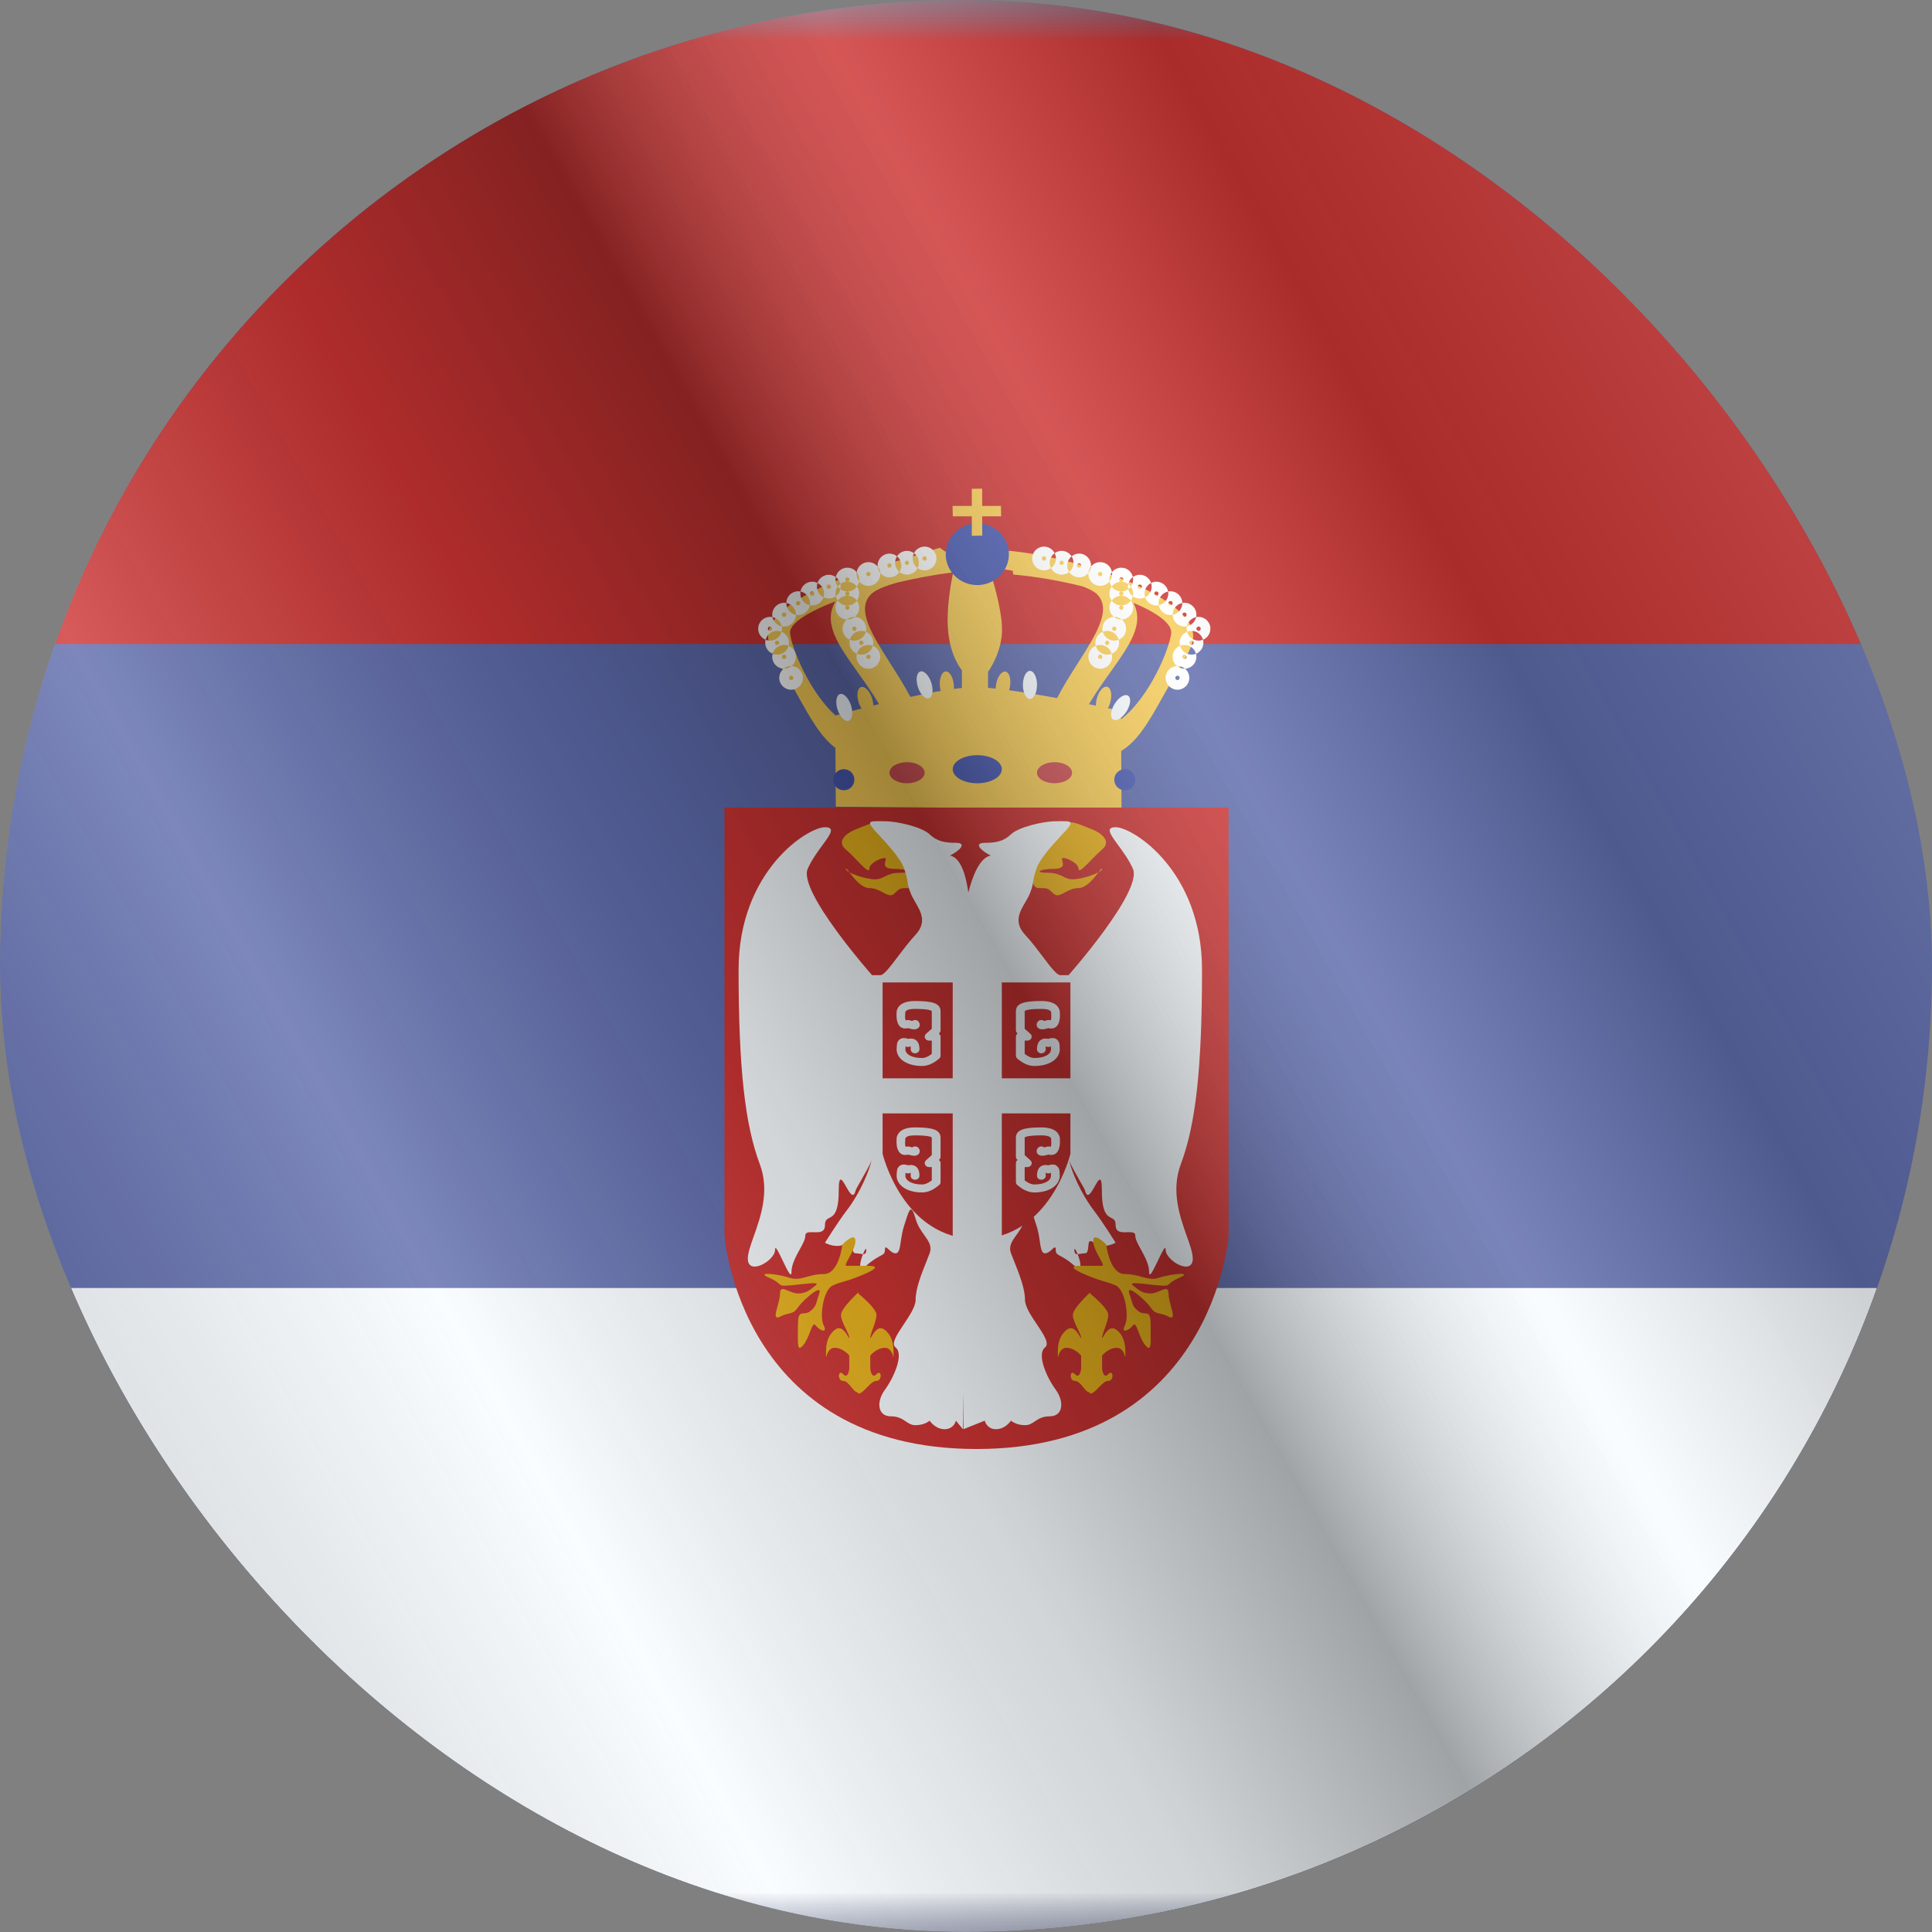 <svg width="24" height="24" viewBox="0 0 24 24" fill="none" xmlns="http://www.w3.org/2000/svg">
<rect x="0" y="0" width="24" height="24" fill="#808080" stroke="none"/>
<g clip-path="url(#clip0_6144_24431)">
<g clip-path="url(#clip1_6144_24431)">
<mask id="mask0_6144_24431" style="mask-type:luminance" maskUnits="userSpaceOnUse" x="-4" y="0" width="32" height="24">
<rect x="-4" width="32" height="24" fill="white"/>
</mask>
<g mask="url(#mask0_6144_24431)">
<path fill-rule="evenodd" clip-rule="evenodd" d="M-4 0V24H28V0H-4Z" fill="#4857A1"/>
<mask id="mask1_6144_24431" style="mask-type:luminance" maskUnits="userSpaceOnUse" x="-4" y="0" width="32" height="24">
<path fill-rule="evenodd" clip-rule="evenodd" d="M-4 0V24H28V0H-4Z" fill="white"/>
</mask>
<g mask="url(#mask1_6144_24431)">
<path fill-rule="evenodd" clip-rule="evenodd" d="M-4 0V8H28V0H-4Z" fill="#C51918"/>
<path fill-rule="evenodd" clip-rule="evenodd" d="M-4 16V24H28V16H-4Z" fill="#F7FCFF"/>
<path fill-rule="evenodd" clip-rule="evenodd" d="M12.414 7.063L12.346 6.79C12.404 6.808 12.467 6.826 12.534 6.845L12.533 6.842C13.328 6.914 14.557 7.325 14.786 7.762C14.874 7.931 14.786 8.075 14.671 8.264C14.654 8.292 14.636 8.321 14.618 8.352C14.56 8.45 14.507 8.544 14.458 8.632C14.279 8.952 14.14 9.201 13.928 9.329L13.932 10.052L10.383 10.021L10.378 9.291C10.197 9.155 10.067 8.923 9.905 8.632L9.905 8.632C9.855 8.544 9.803 8.45 9.745 8.352C9.727 8.321 9.709 8.292 9.692 8.264L9.692 8.264C9.577 8.075 9.489 7.931 9.577 7.762C9.749 7.434 10.528 7.114 11.242 6.945C11.382 6.895 11.529 6.849 11.675 6.804L11.74 6.851C11.796 6.843 11.851 6.837 11.903 6.832L11.985 7.014H12.274C12.274 7.014 12.448 7.533 12.448 7.82C12.448 8.108 12.274 8.346 12.274 8.346V8.545C12.304 8.547 12.336 8.55 12.369 8.554C12.369 8.537 12.371 8.518 12.374 8.5C12.391 8.405 12.443 8.335 12.491 8.343C12.538 8.352 12.563 8.435 12.546 8.53C12.543 8.546 12.54 8.56 12.535 8.574C12.723 8.6 12.932 8.635 13.131 8.672C13.207 8.525 13.299 8.38 13.387 8.242C13.615 7.884 13.815 7.57 13.629 7.383C13.593 7.347 13.529 7.314 13.447 7.284C13.174 7.216 12.877 7.163 12.588 7.137L12.579 7.089C12.521 7.08 12.466 7.071 12.414 7.063ZM13.763 8.797C13.864 8.818 13.925 8.832 13.925 8.832L13.926 8.935C14.278 8.664 14.527 8.064 14.549 7.867C14.562 7.748 14.374 7.612 14.079 7.488C14.219 7.752 14.032 8.015 13.797 8.345C13.709 8.469 13.614 8.602 13.527 8.748L13.614 8.766C13.613 8.739 13.617 8.708 13.625 8.677C13.65 8.584 13.708 8.518 13.754 8.531C13.801 8.543 13.818 8.629 13.793 8.722C13.786 8.75 13.775 8.775 13.763 8.797ZM11.949 8.546V8.325C11.949 8.325 11.798 8.156 11.775 7.804C11.758 7.553 11.81 7.257 11.841 7.109C11.615 7.138 11.377 7.182 11.146 7.237C10.994 7.28 10.873 7.328 10.819 7.383C10.633 7.57 10.832 7.884 11.06 8.242L11.06 8.242C11.145 8.375 11.234 8.515 11.309 8.657C11.437 8.629 11.566 8.603 11.686 8.583C11.681 8.564 11.677 8.544 11.675 8.523C11.667 8.427 11.699 8.345 11.747 8.341C11.795 8.337 11.841 8.412 11.849 8.508C11.851 8.525 11.851 8.542 11.85 8.558C11.884 8.553 11.918 8.549 11.949 8.546ZM10.919 8.747C10.833 8.601 10.738 8.468 10.65 8.345C10.41 8.008 10.22 7.74 10.378 7.47C10.033 7.603 9.8 7.749 9.814 7.867C9.835 8.053 10.058 8.599 10.379 8.888C10.402 8.881 10.526 8.847 10.701 8.802C10.688 8.781 10.676 8.756 10.667 8.728C10.637 8.636 10.65 8.55 10.696 8.535C10.742 8.52 10.803 8.582 10.833 8.674C10.843 8.706 10.848 8.737 10.849 8.764L10.919 8.747Z" fill="#F6C540"/>
<path fill-rule="evenodd" clip-rule="evenodd" d="M12.533 6.884C12.533 7.096 12.357 7.268 12.14 7.268C11.923 7.268 11.748 7.096 11.748 6.884C11.748 6.673 11.923 6.501 12.14 6.501C12.357 6.501 12.533 6.673 12.533 6.884ZM12.14 9.73C12.309 9.73 12.445 9.652 12.445 9.555C12.445 9.459 12.309 9.381 12.14 9.381C11.972 9.381 11.835 9.459 11.835 9.555C11.835 9.652 11.972 9.73 12.14 9.73ZM10.613 9.686C10.613 9.759 10.555 9.817 10.482 9.817C10.41 9.817 10.351 9.759 10.351 9.686C10.351 9.614 10.41 9.555 10.482 9.555C10.555 9.555 10.613 9.614 10.613 9.686ZM14.104 9.686C14.104 9.759 14.045 9.817 13.973 9.817C13.9 9.817 13.842 9.759 13.842 9.686C13.842 9.614 13.9 9.555 13.973 9.555C14.045 9.555 14.104 9.614 14.104 9.686Z" fill="#2E42A5"/>
<path fill-rule="evenodd" clip-rule="evenodd" d="M13.318 9.599C13.318 9.671 13.22 9.73 13.1 9.73C12.979 9.73 12.882 9.671 12.882 9.599C12.882 9.527 12.979 9.468 13.1 9.468C13.22 9.468 13.318 9.527 13.318 9.599ZM11.486 9.599C11.486 9.671 11.388 9.73 11.268 9.73C11.147 9.73 11.049 9.671 11.049 9.599C11.049 9.527 11.147 9.468 11.268 9.468C11.388 9.468 11.486 9.527 11.486 9.599Z" fill="#C5363C"/>
<path fill-rule="evenodd" clip-rule="evenodd" d="M12.882 8.508C12.882 8.604 12.843 8.683 12.794 8.683C12.746 8.683 12.707 8.604 12.707 8.508C12.707 8.412 12.746 8.334 12.794 8.334C12.843 8.334 12.882 8.412 12.882 8.508ZM11.569 8.481C11.598 8.573 11.585 8.659 11.54 8.674C11.494 8.689 11.432 8.627 11.403 8.535C11.373 8.443 11.386 8.357 11.432 8.342C11.477 8.327 11.539 8.389 11.569 8.481ZM10.542 8.954C10.588 8.939 10.601 8.853 10.571 8.761C10.541 8.67 10.48 8.607 10.434 8.622C10.388 8.637 10.375 8.724 10.405 8.815C10.435 8.907 10.496 8.969 10.542 8.954ZM13.995 8.836C13.944 8.918 13.869 8.963 13.828 8.938C13.787 8.912 13.796 8.825 13.847 8.743C13.898 8.662 13.972 8.616 14.013 8.642C14.054 8.667 14.046 8.754 13.995 8.836Z" fill="#F7FCFF"/>
<path fill-rule="evenodd" clip-rule="evenodd" d="M11.399 7.057C11.423 7.075 11.453 7.085 11.486 7.085C11.567 7.085 11.633 7.019 11.633 6.938C11.633 6.856 11.567 6.79 11.486 6.79C11.428 6.79 11.378 6.823 11.354 6.872C11.329 6.854 11.299 6.843 11.267 6.843C11.215 6.843 11.169 6.87 11.143 6.911C11.117 6.89 11.085 6.877 11.049 6.877C10.968 6.877 10.902 6.943 10.902 7.025C10.902 7.029 10.902 7.034 10.902 7.038C10.875 7.005 10.834 6.983 10.787 6.983C10.714 6.983 10.653 7.037 10.642 7.108C10.615 7.074 10.573 7.052 10.526 7.052C10.455 7.052 10.396 7.102 10.382 7.168C10.357 7.151 10.328 7.14 10.296 7.14C10.23 7.14 10.175 7.183 10.155 7.242C10.136 7.232 10.113 7.226 10.089 7.226C10.017 7.226 9.956 7.279 9.944 7.348C9.935 7.346 9.925 7.345 9.915 7.345C9.834 7.345 9.769 7.41 9.768 7.491C9.759 7.489 9.75 7.488 9.74 7.488C9.659 7.488 9.593 7.554 9.593 7.636C9.593 7.646 9.594 7.656 9.596 7.666C9.586 7.664 9.576 7.663 9.566 7.663C9.484 7.663 9.418 7.729 9.418 7.81C9.418 7.872 9.457 7.925 9.511 7.947C9.507 7.959 9.506 7.972 9.506 7.985C9.506 8.046 9.544 8.099 9.598 8.121C9.595 8.133 9.593 8.146 9.593 8.159C9.593 8.239 9.656 8.304 9.735 8.307C9.701 8.334 9.68 8.375 9.68 8.421C9.68 8.502 9.746 8.568 9.828 8.568C9.909 8.568 9.975 8.502 9.975 8.421C9.975 8.341 9.912 8.277 9.833 8.274C9.867 8.247 9.888 8.205 9.888 8.159C9.888 8.097 9.85 8.044 9.796 8.022C9.799 8.01 9.801 7.998 9.801 7.985C9.801 7.923 9.763 7.87 9.709 7.848C9.712 7.836 9.713 7.823 9.713 7.81C9.713 7.8 9.712 7.79 9.71 7.78C9.72 7.782 9.73 7.783 9.74 7.783C9.821 7.783 9.887 7.718 9.888 7.638C9.897 7.639 9.906 7.64 9.915 7.64C9.988 7.64 10.048 7.588 10.06 7.518C10.07 7.52 10.079 7.521 10.089 7.521C10.155 7.521 10.21 7.479 10.23 7.42C10.249 7.43 10.272 7.435 10.296 7.435C10.328 7.435 10.358 7.425 10.382 7.407C10.387 7.427 10.395 7.445 10.407 7.461C10.389 7.485 10.378 7.516 10.378 7.548C10.378 7.628 10.441 7.693 10.52 7.696C10.487 7.723 10.466 7.764 10.466 7.81C10.466 7.872 10.504 7.925 10.558 7.947C10.555 7.959 10.553 7.972 10.553 7.985C10.553 8.046 10.591 8.099 10.645 8.121C10.642 8.133 10.64 8.146 10.64 8.159C10.64 8.241 10.706 8.307 10.787 8.307C10.869 8.307 10.935 8.241 10.935 8.159C10.935 8.097 10.897 8.044 10.843 8.022C10.846 8.01 10.848 7.998 10.848 7.985C10.848 7.923 10.81 7.87 10.756 7.848C10.759 7.836 10.761 7.823 10.761 7.81C10.761 7.731 10.698 7.666 10.619 7.663C10.652 7.636 10.673 7.594 10.673 7.548C10.673 7.516 10.663 7.485 10.645 7.461C10.663 7.437 10.673 7.406 10.673 7.374C10.673 7.341 10.663 7.311 10.645 7.287C10.659 7.268 10.668 7.246 10.672 7.222C10.699 7.256 10.741 7.278 10.787 7.278C10.869 7.278 10.935 7.212 10.935 7.131C10.935 7.126 10.935 7.122 10.934 7.117C10.961 7.151 11.003 7.172 11.049 7.172C11.101 7.172 11.147 7.145 11.173 7.105C11.199 7.126 11.231 7.138 11.267 7.138C11.325 7.138 11.375 7.105 11.399 7.057ZM10.527 7.347C10.576 7.346 10.618 7.323 10.645 7.287C10.618 7.25 10.575 7.226 10.526 7.226C10.541 7.226 10.553 7.214 10.553 7.199C10.553 7.184 10.541 7.172 10.526 7.172C10.511 7.172 10.499 7.184 10.499 7.199C10.499 7.214 10.511 7.226 10.525 7.226C10.493 7.226 10.463 7.237 10.439 7.254C10.431 7.219 10.41 7.189 10.382 7.168C10.38 7.178 10.378 7.189 10.378 7.199C10.378 7.232 10.389 7.262 10.407 7.287C10.389 7.311 10.378 7.341 10.378 7.374C10.378 7.385 10.38 7.397 10.382 7.407C10.411 7.386 10.432 7.355 10.44 7.319C10.463 7.336 10.493 7.346 10.524 7.347C10.51 7.348 10.499 7.359 10.499 7.374C10.499 7.389 10.511 7.401 10.525 7.401C10.477 7.401 10.434 7.425 10.407 7.461C10.434 7.498 10.477 7.521 10.526 7.521C10.575 7.521 10.618 7.498 10.645 7.461C10.618 7.425 10.575 7.401 10.526 7.401C10.541 7.401 10.553 7.389 10.553 7.374C10.553 7.359 10.542 7.348 10.527 7.347ZM10.525 7.401L10.526 7.401L10.526 7.401L10.525 7.401ZM10.527 7.347L10.526 7.347L10.524 7.347L10.526 7.347L10.527 7.347ZM10.44 7.319C10.427 7.31 10.416 7.299 10.407 7.287C10.416 7.274 10.427 7.263 10.439 7.254C10.442 7.265 10.443 7.276 10.443 7.288C10.443 7.299 10.442 7.309 10.44 7.319ZM10.526 7.226L10.526 7.226L10.526 7.226L10.526 7.226ZM10.843 8.022C10.826 8.016 10.807 8.012 10.787 8.012C10.719 8.012 10.662 8.058 10.645 8.121C10.662 8.128 10.681 8.132 10.7 8.132C10.769 8.132 10.826 8.086 10.843 8.022ZM10.756 7.848C10.739 7.841 10.72 7.837 10.7 7.837C10.632 7.837 10.574 7.884 10.558 7.947C10.575 7.954 10.594 7.958 10.613 7.958C10.681 7.958 10.739 7.911 10.756 7.848ZM10.619 7.663L10.613 7.663C10.578 7.663 10.545 7.675 10.52 7.696L10.526 7.696C10.561 7.696 10.593 7.683 10.619 7.663ZM9.833 8.274L9.828 8.274C9.792 8.274 9.76 8.286 9.735 8.307L9.74 8.307C9.776 8.307 9.808 8.294 9.833 8.274ZM9.796 8.022C9.779 8.086 9.722 8.132 9.653 8.132C9.634 8.132 9.615 8.128 9.598 8.121C9.615 8.058 9.672 8.012 9.74 8.012C9.76 8.012 9.779 8.016 9.796 8.022ZM9.709 7.848C9.692 7.911 9.634 7.958 9.566 7.958C9.546 7.958 9.528 7.954 9.511 7.947C9.527 7.884 9.585 7.837 9.653 7.837C9.673 7.837 9.691 7.841 9.709 7.848ZM9.596 7.666C9.608 7.723 9.653 7.768 9.71 7.78C9.698 7.723 9.653 7.678 9.596 7.666ZM9.888 7.638C9.819 7.625 9.768 7.565 9.768 7.493L9.768 7.491C9.836 7.503 9.888 7.563 9.888 7.636L9.888 7.638ZM10.06 7.518C9.993 7.505 9.942 7.445 9.942 7.374C9.942 7.365 9.943 7.357 9.944 7.348C10.012 7.362 10.062 7.421 10.062 7.493C10.062 7.502 10.062 7.51 10.06 7.518ZM10.23 7.42C10.181 7.396 10.148 7.346 10.148 7.288C10.148 7.272 10.151 7.256 10.155 7.242C10.204 7.266 10.237 7.316 10.237 7.374C10.237 7.39 10.234 7.405 10.23 7.42ZM10.672 7.222C10.652 7.197 10.64 7.165 10.64 7.131C10.64 7.123 10.641 7.116 10.642 7.108C10.662 7.133 10.673 7.165 10.673 7.199C10.673 7.207 10.673 7.214 10.672 7.222ZM10.902 7.038C10.905 7.068 10.917 7.095 10.934 7.117C10.932 7.087 10.92 7.06 10.902 7.038ZM11.173 7.105C11.14 7.078 11.12 7.037 11.12 6.991C11.12 6.961 11.128 6.934 11.143 6.911C11.176 6.938 11.197 6.979 11.197 7.025C11.197 7.054 11.188 7.082 11.173 7.105ZM11.399 7.057C11.362 7.03 11.338 6.987 11.338 6.938C11.338 6.914 11.344 6.891 11.354 6.872C11.39 6.898 11.414 6.942 11.414 6.991C11.414 7.015 11.409 7.037 11.399 7.057ZM9.915 7.52C9.93 7.52 9.942 7.508 9.942 7.493C9.942 7.478 9.93 7.466 9.915 7.466C9.9 7.466 9.888 7.478 9.888 7.493C9.888 7.508 9.9 7.52 9.915 7.52ZM9.74 7.663C9.755 7.663 9.768 7.651 9.768 7.636C9.768 7.621 9.755 7.609 9.74 7.609C9.726 7.609 9.713 7.621 9.713 7.636C9.713 7.651 9.726 7.663 9.74 7.663ZM9.566 7.837C9.581 7.837 9.593 7.825 9.593 7.81C9.593 7.795 9.581 7.783 9.566 7.783C9.551 7.783 9.539 7.795 9.539 7.81C9.539 7.825 9.551 7.837 9.566 7.837ZM9.653 8.012C9.668 8.012 9.68 8 9.68 7.985C9.68 7.97 9.668 7.958 9.653 7.958C9.638 7.958 9.626 7.97 9.626 7.985C9.626 8 9.638 8.012 9.653 8.012ZM9.74 8.186C9.755 8.186 9.768 8.174 9.768 8.159C9.768 8.144 9.755 8.132 9.74 8.132C9.726 8.132 9.713 8.144 9.713 8.159C9.713 8.174 9.726 8.186 9.74 8.186ZM9.855 8.421C9.855 8.436 9.843 8.448 9.828 8.448C9.813 8.448 9.801 8.436 9.801 8.421C9.801 8.406 9.813 8.394 9.828 8.394C9.843 8.394 9.855 8.406 9.855 8.421ZM10.089 7.401C10.104 7.401 10.117 7.389 10.117 7.374C10.117 7.359 10.104 7.347 10.089 7.347C10.075 7.347 10.062 7.359 10.062 7.374C10.062 7.389 10.075 7.401 10.089 7.401ZM10.296 7.315C10.31 7.315 10.323 7.303 10.323 7.288C10.323 7.273 10.31 7.261 10.296 7.261C10.281 7.261 10.268 7.273 10.268 7.288C10.268 7.303 10.281 7.315 10.296 7.315ZM10.788 7.158C10.803 7.158 10.815 7.146 10.815 7.131C10.815 7.116 10.803 7.104 10.788 7.104C10.773 7.104 10.761 7.116 10.761 7.131C10.761 7.146 10.773 7.158 10.788 7.158ZM11.049 7.052C11.064 7.052 11.076 7.04 11.076 7.025C11.076 7.01 11.064 6.998 11.049 6.998C11.034 6.998 11.022 7.01 11.022 7.025C11.022 7.04 11.034 7.052 11.049 7.052ZM11.267 7.018C11.282 7.018 11.294 7.006 11.294 6.991C11.294 6.976 11.282 6.964 11.267 6.964C11.252 6.964 11.24 6.976 11.24 6.991C11.24 7.006 11.252 7.018 11.267 7.018ZM11.486 6.965C11.501 6.965 11.513 6.952 11.513 6.937C11.513 6.923 11.501 6.91 11.486 6.91C11.471 6.91 11.459 6.923 11.459 6.937C11.459 6.952 11.471 6.965 11.486 6.965ZM10.526 7.575C10.541 7.575 10.553 7.563 10.553 7.548C10.553 7.533 10.541 7.521 10.526 7.521C10.511 7.521 10.499 7.533 10.499 7.548C10.499 7.563 10.511 7.575 10.526 7.575ZM10.613 7.837C10.628 7.837 10.64 7.825 10.64 7.81C10.64 7.795 10.628 7.783 10.613 7.783C10.598 7.783 10.586 7.795 10.586 7.81C10.586 7.825 10.598 7.837 10.613 7.837ZM10.7 8.012C10.715 8.012 10.727 8 10.727 7.985C10.727 7.97 10.715 7.958 10.7 7.958C10.685 7.958 10.673 7.97 10.673 7.985C10.673 8 10.685 8.012 10.7 8.012ZM10.788 8.186C10.803 8.186 10.815 8.174 10.815 8.159C10.815 8.144 10.803 8.132 10.788 8.132C10.773 8.132 10.761 8.144 10.761 8.159C10.761 8.174 10.773 8.186 10.788 8.186ZM14.627 8.448C14.642 8.448 14.654 8.436 14.654 8.421C14.654 8.406 14.642 8.394 14.627 8.394C14.612 8.394 14.6 8.406 14.6 8.421C14.6 8.436 14.612 8.448 14.627 8.448ZM14.479 8.421C14.479 8.502 14.546 8.568 14.627 8.568C14.708 8.568 14.774 8.502 14.774 8.421C14.774 8.375 14.753 8.334 14.72 8.307C14.799 8.304 14.862 8.239 14.862 8.159C14.862 8.146 14.86 8.133 14.857 8.121C14.911 8.099 14.949 8.046 14.949 7.985C14.949 7.972 14.947 7.959 14.944 7.947C14.998 7.925 15.036 7.872 15.036 7.81C15.036 7.729 14.97 7.663 14.889 7.663C14.879 7.663 14.868 7.664 14.859 7.666C14.861 7.656 14.862 7.646 14.862 7.636C14.862 7.554 14.796 7.488 14.714 7.488C14.705 7.488 14.696 7.489 14.687 7.491C14.686 7.41 14.62 7.345 14.54 7.345C14.53 7.345 14.52 7.346 14.511 7.348C14.498 7.279 14.438 7.226 14.365 7.226C14.342 7.226 14.319 7.232 14.299 7.242C14.28 7.183 14.225 7.14 14.159 7.14C14.127 7.14 14.097 7.151 14.073 7.168C14.059 7.102 14 7.052 13.929 7.052C13.882 7.052 13.84 7.074 13.813 7.108C13.802 7.037 13.741 6.983 13.667 6.983C13.621 6.983 13.579 7.005 13.552 7.038C13.553 7.034 13.553 7.029 13.553 7.025C13.553 6.943 13.487 6.877 13.405 6.877C13.37 6.877 13.337 6.89 13.312 6.911C13.285 6.87 13.24 6.843 13.188 6.843C13.155 6.843 13.125 6.854 13.101 6.872C13.077 6.823 13.027 6.79 12.969 6.79C12.888 6.79 12.822 6.856 12.822 6.938C12.822 7.019 12.888 7.085 12.969 7.085C13.002 7.085 13.031 7.075 13.056 7.057C13.08 7.105 13.13 7.138 13.188 7.138C13.223 7.138 13.256 7.126 13.281 7.105C13.308 7.145 13.353 7.172 13.405 7.172C13.452 7.172 13.493 7.151 13.52 7.117C13.52 7.122 13.52 7.126 13.52 7.131C13.52 7.212 13.586 7.278 13.667 7.278C13.714 7.278 13.756 7.256 13.783 7.222C13.787 7.246 13.796 7.268 13.81 7.287C13.792 7.311 13.781 7.341 13.781 7.374C13.781 7.406 13.792 7.437 13.81 7.461C13.792 7.485 13.781 7.516 13.781 7.548C13.781 7.594 13.803 7.636 13.836 7.663C13.757 7.666 13.694 7.731 13.694 7.81C13.694 7.823 13.696 7.836 13.699 7.848C13.645 7.87 13.607 7.923 13.607 7.985C13.607 7.998 13.609 8.01 13.612 8.022C13.558 8.044 13.52 8.097 13.52 8.159C13.52 8.241 13.586 8.307 13.667 8.307C13.749 8.307 13.815 8.241 13.815 8.159C13.815 8.146 13.813 8.133 13.81 8.121C13.864 8.099 13.902 8.046 13.902 7.985C13.902 7.972 13.9 7.959 13.897 7.947C13.951 7.925 13.989 7.872 13.989 7.81C13.989 7.764 13.968 7.723 13.935 7.696C14.013 7.693 14.076 7.628 14.076 7.548C14.076 7.516 14.066 7.485 14.048 7.461C14.059 7.445 14.068 7.427 14.072 7.407C14.097 7.425 14.127 7.435 14.159 7.435C14.183 7.435 14.205 7.43 14.225 7.42C14.245 7.479 14.3 7.521 14.365 7.521C14.375 7.521 14.385 7.52 14.395 7.518C14.407 7.588 14.467 7.64 14.54 7.64C14.549 7.64 14.558 7.639 14.567 7.638C14.568 7.718 14.634 7.783 14.714 7.783C14.725 7.783 14.735 7.782 14.744 7.78C14.742 7.79 14.741 7.8 14.741 7.81C14.741 7.823 14.743 7.836 14.746 7.848C14.692 7.87 14.654 7.923 14.654 7.985C14.654 7.998 14.656 8.01 14.659 8.022C14.605 8.044 14.567 8.097 14.567 8.159C14.567 8.205 14.588 8.247 14.621 8.274C14.543 8.277 14.479 8.341 14.479 8.421ZM14.015 7.319C14.023 7.355 14.044 7.386 14.072 7.407C14.075 7.397 14.076 7.385 14.076 7.374C14.076 7.341 14.066 7.311 14.048 7.287C14.066 7.262 14.076 7.232 14.076 7.199C14.076 7.189 14.075 7.178 14.073 7.168C14.045 7.189 14.024 7.219 14.015 7.254C13.991 7.237 13.962 7.226 13.93 7.226C13.944 7.226 13.956 7.214 13.956 7.199C13.956 7.184 13.944 7.172 13.929 7.172C13.914 7.172 13.902 7.184 13.902 7.199C13.902 7.214 13.914 7.226 13.928 7.226C13.88 7.226 13.837 7.25 13.81 7.287C13.836 7.323 13.879 7.346 13.927 7.347C13.913 7.348 13.902 7.359 13.902 7.374C13.902 7.389 13.914 7.401 13.929 7.401L13.929 7.401C13.88 7.401 13.837 7.425 13.81 7.461C13.837 7.498 13.88 7.521 13.929 7.521C13.978 7.521 14.021 7.498 14.048 7.461C14.021 7.425 13.978 7.401 13.93 7.401C13.944 7.401 13.956 7.389 13.956 7.374C13.956 7.359 13.945 7.348 13.931 7.347C13.962 7.346 13.991 7.336 14.015 7.319ZM14.015 7.319C14.013 7.309 14.012 7.299 14.012 7.288C14.012 7.276 14.013 7.265 14.015 7.254C14.028 7.263 14.039 7.274 14.048 7.287C14.039 7.299 14.028 7.31 14.015 7.319ZM13.931 7.347L13.929 7.347L13.927 7.347L13.929 7.347L13.931 7.347ZM13.93 7.226L13.929 7.226L13.929 7.226L13.93 7.226ZM13.81 8.121C13.793 8.058 13.736 8.012 13.667 8.012C13.648 8.012 13.629 8.016 13.612 8.022C13.629 8.086 13.686 8.132 13.754 8.132C13.774 8.132 13.793 8.128 13.81 8.121ZM13.897 7.947C13.88 7.884 13.823 7.837 13.754 7.837C13.735 7.837 13.716 7.841 13.699 7.848C13.716 7.911 13.773 7.958 13.842 7.958C13.861 7.958 13.88 7.954 13.897 7.947ZM13.935 7.696C13.909 7.675 13.877 7.663 13.842 7.663L13.836 7.663C13.861 7.683 13.894 7.696 13.929 7.696L13.935 7.696ZM13.056 7.057C13.093 7.03 13.117 6.987 13.117 6.938C13.117 6.914 13.111 6.891 13.101 6.872C13.064 6.898 13.04 6.942 13.04 6.991C13.04 7.015 13.046 7.037 13.056 7.057ZM13.281 7.105C13.267 7.082 13.258 7.054 13.258 7.025C13.258 6.979 13.279 6.938 13.312 6.911C13.327 6.934 13.335 6.961 13.335 6.991C13.335 7.037 13.314 7.078 13.281 7.105ZM13.552 7.038C13.534 7.06 13.523 7.087 13.52 7.117C13.538 7.095 13.55 7.068 13.552 7.038ZM13.783 7.222C13.782 7.214 13.781 7.207 13.781 7.199C13.781 7.165 13.793 7.133 13.813 7.108C13.814 7.116 13.815 7.123 13.815 7.131C13.815 7.165 13.803 7.197 13.783 7.222ZM14.225 7.42C14.22 7.405 14.218 7.39 14.218 7.374C14.218 7.316 14.251 7.266 14.299 7.242C14.304 7.256 14.307 7.272 14.307 7.288C14.307 7.346 14.274 7.396 14.225 7.42ZM14.395 7.518C14.393 7.51 14.392 7.502 14.392 7.493C14.392 7.421 14.443 7.362 14.511 7.348C14.512 7.357 14.513 7.365 14.513 7.374C14.513 7.445 14.462 7.505 14.395 7.518ZM14.567 7.638L14.567 7.636C14.567 7.563 14.619 7.503 14.687 7.491L14.687 7.493C14.687 7.565 14.635 7.625 14.567 7.638ZM14.859 7.666C14.801 7.678 14.756 7.723 14.744 7.78C14.802 7.768 14.847 7.723 14.859 7.666ZM14.746 7.848C14.763 7.841 14.782 7.837 14.802 7.837C14.87 7.837 14.928 7.884 14.944 7.947C14.927 7.954 14.908 7.958 14.889 7.958C14.82 7.958 14.763 7.911 14.746 7.848ZM14.659 8.022C14.676 8.016 14.695 8.012 14.714 8.012C14.783 8.012 14.84 8.058 14.857 8.121C14.84 8.128 14.821 8.132 14.802 8.132C14.733 8.132 14.676 8.086 14.659 8.022ZM14.621 8.274L14.627 8.274C14.662 8.274 14.695 8.286 14.72 8.307L14.714 8.307C14.679 8.307 14.647 8.294 14.621 8.274ZM14.714 8.186C14.729 8.186 14.741 8.174 14.741 8.159C14.741 8.144 14.729 8.132 14.714 8.132C14.699 8.132 14.687 8.144 14.687 8.159C14.687 8.174 14.699 8.186 14.714 8.186ZM14.802 8.012C14.816 8.012 14.829 8 14.829 7.985C14.829 7.97 14.816 7.958 14.802 7.958C14.787 7.958 14.774 7.97 14.774 7.985C14.774 8 14.787 8.012 14.802 8.012ZM14.889 7.837C14.904 7.837 14.916 7.825 14.916 7.81C14.916 7.795 14.904 7.783 14.889 7.783C14.874 7.783 14.862 7.795 14.862 7.81C14.862 7.825 14.874 7.837 14.889 7.837ZM14.714 7.663C14.729 7.663 14.741 7.651 14.741 7.636C14.741 7.621 14.729 7.609 14.714 7.609C14.699 7.609 14.687 7.621 14.687 7.636C14.687 7.651 14.699 7.663 14.714 7.663ZM14.54 7.52C14.555 7.52 14.567 7.508 14.567 7.493C14.567 7.478 14.555 7.466 14.54 7.466C14.525 7.466 14.513 7.478 14.513 7.493C14.513 7.508 14.525 7.52 14.54 7.52ZM14.365 7.401C14.38 7.401 14.392 7.389 14.392 7.374C14.392 7.359 14.38 7.347 14.365 7.347C14.35 7.347 14.338 7.359 14.338 7.374C14.338 7.389 14.35 7.401 14.365 7.401ZM14.159 7.315C14.174 7.315 14.186 7.303 14.186 7.288C14.186 7.273 14.174 7.261 14.159 7.261C14.144 7.261 14.132 7.273 14.132 7.288C14.132 7.303 14.144 7.315 14.159 7.315ZM13.667 7.158C13.682 7.158 13.694 7.146 13.694 7.131C13.694 7.116 13.682 7.104 13.667 7.104C13.652 7.104 13.64 7.116 13.64 7.131C13.64 7.146 13.652 7.158 13.667 7.158ZM13.405 7.052C13.42 7.052 13.432 7.04 13.432 7.025C13.432 7.01 13.42 6.998 13.405 6.998C13.39 6.998 13.378 7.01 13.378 7.025C13.378 7.04 13.39 7.052 13.405 7.052ZM13.188 7.018C13.203 7.018 13.215 7.006 13.215 6.991C13.215 6.976 13.203 6.964 13.188 6.964C13.173 6.964 13.161 6.976 13.161 6.991C13.161 7.006 13.173 7.018 13.188 7.018ZM12.969 6.965C12.984 6.965 12.996 6.952 12.996 6.937C12.996 6.923 12.984 6.91 12.969 6.91C12.954 6.91 12.942 6.923 12.942 6.937C12.942 6.952 12.954 6.965 12.969 6.965ZM13.929 7.575C13.944 7.575 13.956 7.563 13.956 7.548C13.956 7.533 13.944 7.521 13.929 7.521C13.914 7.521 13.902 7.533 13.902 7.548C13.902 7.563 13.914 7.575 13.929 7.575ZM13.842 7.837C13.857 7.837 13.869 7.825 13.869 7.81C13.869 7.795 13.857 7.783 13.842 7.783C13.827 7.783 13.815 7.795 13.815 7.81C13.815 7.825 13.827 7.837 13.842 7.837ZM13.754 8.012C13.769 8.012 13.781 8 13.781 7.985C13.781 7.97 13.769 7.958 13.754 7.958C13.739 7.958 13.727 7.97 13.727 7.985C13.727 8 13.739 8.012 13.754 8.012ZM13.667 8.186C13.682 8.186 13.694 8.174 13.694 8.159C13.694 8.144 13.682 8.132 13.667 8.132C13.652 8.132 13.64 8.144 13.64 8.159C13.64 8.174 13.652 8.186 13.667 8.186Z" fill="white"/>
<path fill-rule="evenodd" clip-rule="evenodd" d="M12.201 6.07L12.072 6.072L12.072 6.285L11.833 6.285L11.836 6.414L12.072 6.414L12.072 6.656L12.202 6.654L12.201 6.414L12.436 6.414L12.434 6.285L12.201 6.285L12.201 6.07Z" fill="#F6C540"/>
<path fill-rule="evenodd" clip-rule="evenodd" d="M9 10.032H15.262V15.351C15.262 15.351 15.072 18 12.131 18C9.189 18 9 15.351 9 15.351V10.032Z" fill="#C51918"/>
<path fill-rule="evenodd" clip-rule="evenodd" d="M10.89 10.216C10.833 10.216 10.744 10.258 10.627 10.304C10.51 10.351 10.387 10.452 10.507 10.553C10.627 10.654 10.799 10.875 10.799 10.793C10.799 10.71 11.004 10.629 11.004 10.669C11.004 10.71 10.941 10.793 11.108 10.793C11.274 10.793 11.36 10.842 11.182 10.842C11.004 10.842 10.985 10.923 10.869 10.923C10.754 10.923 10.507 10.841 10.507 10.793C10.507 10.744 10.65 11.032 10.799 11.032C10.948 11.032 11.033 11.172 11.108 11.102C11.182 11.032 11.174 11.032 11.294 11.032C11.415 11.032 11.371 10.749 11.371 10.749C11.371 10.749 10.947 10.216 10.89 10.216Z" fill="#E8AA00"/>
<path fill-rule="evenodd" clip-rule="evenodd" d="M13.306 10.216C13.364 10.216 13.452 10.258 13.569 10.304C13.687 10.351 13.81 10.452 13.69 10.553C13.569 10.654 13.398 10.875 13.398 10.793C13.398 10.71 13.192 10.629 13.192 10.669C13.192 10.71 13.256 10.793 13.089 10.793C12.922 10.793 12.836 10.842 13.014 10.842C13.192 10.842 13.211 10.923 13.327 10.923C13.443 10.923 13.69 10.841 13.69 10.793C13.69 10.744 13.547 11.032 13.398 11.032C13.248 11.032 13.164 11.172 13.089 11.102C13.014 11.032 13.023 11.032 12.902 11.032C12.781 11.032 12.825 10.749 12.825 10.749C12.825 10.749 13.249 10.216 13.306 10.216Z" fill="#E8AA00"/>
<path fill-rule="evenodd" clip-rule="evenodd" d="M10.033 10.794C9.913 11.074 10.833 12.114 10.833 12.114H10.936C10.979 12.114 11.06 12.008 11.157 11.879C11.224 11.791 11.298 11.692 11.374 11.611C11.516 11.457 11.441 11.328 11.37 11.207C11.349 11.17 11.328 11.134 11.314 11.098C11.283 11.021 11.278 10.99 11.274 10.955C11.269 10.921 11.263 10.882 11.233 10.794C11.189 10.665 11.034 10.498 10.927 10.382C10.886 10.338 10.851 10.301 10.833 10.276C10.776 10.2 10.819 10.2 10.939 10.201C10.956 10.201 10.973 10.202 10.993 10.202C11.152 10.202 11.457 10.276 11.548 10.364C11.639 10.451 11.734 10.47 11.875 10.47C12.015 10.47 11.928 10.564 11.801 10.628C11.938 10.654 12.001 10.884 12.029 11.087C12.081 10.884 12.169 10.654 12.307 10.628C12.179 10.564 12.092 10.47 12.233 10.47C12.373 10.47 12.468 10.451 12.559 10.364C12.65 10.276 12.955 10.202 13.115 10.202C13.134 10.202 13.152 10.201 13.168 10.201C13.288 10.2 13.332 10.2 13.274 10.276C13.256 10.301 13.222 10.338 13.18 10.382C13.073 10.498 12.918 10.665 12.874 10.794C12.844 10.882 12.839 10.921 12.834 10.955C12.829 10.99 12.824 11.021 12.794 11.098C12.78 11.134 12.758 11.171 12.737 11.207C12.666 11.328 12.591 11.457 12.733 11.611C12.809 11.692 12.883 11.791 12.95 11.879C13.047 12.008 13.128 12.114 13.171 12.114H13.274C13.274 12.114 14.194 11.074 14.074 10.794C14.028 10.686 13.953 10.584 13.891 10.5C13.793 10.366 13.727 10.276 13.859 10.276C14.074 10.276 14.932 10.82 14.932 12.047C14.932 13.274 14.853 13.971 14.669 14.46C14.543 14.793 14.658 15.117 14.744 15.359C14.784 15.471 14.817 15.566 14.817 15.635C14.817 15.853 14.48 15.662 14.48 15.525C14.48 15.46 14.433 15.557 14.385 15.658C14.331 15.77 14.275 15.888 14.275 15.801C14.275 15.708 14.221 15.61 14.174 15.523C14.136 15.455 14.103 15.395 14.103 15.349C14.103 15.304 14.056 15.306 14.003 15.307C13.935 15.31 13.859 15.312 13.859 15.22C13.859 15.157 13.835 15.144 13.804 15.129C13.754 15.103 13.688 15.069 13.688 14.788C13.688 14.58 13.646 14.654 13.599 14.738C13.555 14.816 13.505 14.903 13.479 14.788C13.476 14.777 13.448 14.729 13.414 14.669C13.365 14.582 13.301 14.471 13.281 14.415C13.278 14.406 13.276 14.397 13.274 14.388C13.274 14.394 13.277 14.403 13.281 14.415C13.343 14.66 13.494 14.916 13.589 15.038C13.688 15.164 13.859 15.438 13.859 15.438C13.859 15.438 13.7 15.527 13.589 15.438C13.527 15.388 13.523 15.435 13.519 15.486C13.515 15.526 13.511 15.569 13.479 15.569C13.458 15.569 13.439 15.572 13.422 15.575C13.409 15.577 13.397 15.579 13.387 15.58C13.367 15.529 13.346 15.495 13.346 15.525C13.346 15.57 13.362 15.581 13.387 15.58C13.424 15.674 13.457 15.824 13.346 15.723C13.267 15.652 13.212 15.623 13.175 15.604C13.132 15.581 13.115 15.572 13.115 15.525C13.115 15.479 13.097 15.494 13.07 15.519C13.047 15.541 13.016 15.569 12.982 15.569C12.939 15.569 12.93 15.509 12.917 15.422C12.909 15.363 12.898 15.293 12.874 15.22C12.869 15.203 12.863 15.186 12.858 15.171C12.81 15.02 12.788 14.95 12.733 15.14C12.708 15.229 12.663 15.291 12.623 15.346C12.57 15.42 12.527 15.48 12.559 15.569C12.572 15.604 12.588 15.643 12.605 15.685C12.662 15.83 12.733 16.008 12.733 16.148C12.733 16.231 12.809 16.345 12.88 16.451C12.964 16.576 13.041 16.691 12.982 16.738C12.874 16.824 13.005 17.115 13.115 17.264C13.224 17.413 13.206 17.594 13.04 17.594C12.949 17.594 12.9 17.627 12.855 17.657C12.819 17.682 12.785 17.704 12.733 17.704C12.62 17.704 12.559 17.648 12.559 17.648C12.559 17.648 12.489 17.754 12.373 17.754C12.256 17.754 12.233 17.648 12.233 17.648L11.968 17.754V17.288L11.961 17.754L11.875 17.648C11.875 17.648 11.851 17.754 11.734 17.754C11.618 17.754 11.548 17.648 11.548 17.648C11.548 17.648 11.488 17.704 11.374 17.704C11.322 17.704 11.289 17.682 11.252 17.657C11.207 17.627 11.158 17.594 11.067 17.594C10.901 17.594 10.883 17.413 10.993 17.264C11.102 17.114 11.233 16.824 11.125 16.738C11.066 16.691 11.144 16.576 11.227 16.451C11.298 16.344 11.374 16.231 11.374 16.148C11.374 16.008 11.445 15.83 11.503 15.685C11.52 15.643 11.535 15.604 11.548 15.569C11.58 15.48 11.537 15.42 11.484 15.346C11.445 15.291 11.399 15.229 11.374 15.14C11.319 14.95 11.297 15.02 11.249 15.171C11.244 15.186 11.239 15.203 11.233 15.22C11.209 15.293 11.199 15.363 11.19 15.422C11.177 15.509 11.168 15.569 11.125 15.569C11.091 15.569 11.061 15.541 11.037 15.519C11.01 15.494 10.993 15.478 10.993 15.525C10.993 15.572 10.975 15.581 10.932 15.603C10.896 15.623 10.84 15.652 10.761 15.723C10.65 15.824 10.683 15.674 10.72 15.58C10.745 15.58 10.761 15.57 10.761 15.525C10.761 15.495 10.74 15.529 10.72 15.58C10.71 15.579 10.698 15.577 10.686 15.575C10.668 15.572 10.649 15.569 10.629 15.569C10.596 15.569 10.592 15.526 10.588 15.486C10.584 15.435 10.58 15.388 10.518 15.438C10.408 15.527 10.248 15.438 10.248 15.438C10.248 15.438 10.419 15.164 10.518 15.037C10.614 14.916 10.764 14.66 10.827 14.415C10.831 14.403 10.833 14.394 10.833 14.388C10.831 14.397 10.829 14.406 10.827 14.415C10.806 14.471 10.743 14.582 10.693 14.669C10.659 14.729 10.631 14.777 10.629 14.788C10.602 14.903 10.553 14.816 10.509 14.738C10.461 14.653 10.419 14.58 10.419 14.788C10.419 15.069 10.353 15.103 10.303 15.129C10.273 15.144 10.248 15.157 10.248 15.22C10.248 15.312 10.172 15.31 10.105 15.307C10.052 15.306 10.004 15.304 10.004 15.349C10.004 15.395 9.971 15.455 9.933 15.523C9.886 15.61 9.832 15.708 9.832 15.801C9.832 15.888 9.776 15.77 9.722 15.658C9.674 15.557 9.628 15.46 9.628 15.525C9.628 15.662 9.29 15.853 9.29 15.635C9.29 15.566 9.323 15.471 9.363 15.359C9.449 15.117 9.564 14.793 9.438 14.46C9.255 13.971 9.175 13.274 9.175 12.047C9.175 10.82 10.033 10.276 10.248 10.276C10.38 10.276 10.315 10.366 10.216 10.5C10.154 10.584 10.08 10.686 10.033 10.794Z" fill="#F7FCFF"/>
<path fill-rule="evenodd" clip-rule="evenodd" d="M10.447 16.335C10.447 16.25 10.664 16.054 10.664 16.054V16.071C10.694 16.095 10.888 16.255 10.888 16.333C10.888 16.381 10.863 16.451 10.841 16.511C10.825 16.556 10.811 16.596 10.811 16.616C10.811 16.629 10.817 16.62 10.828 16.601C10.854 16.555 10.912 16.455 10.994 16.522C11.101 16.61 11.101 16.741 11.1 16.825C11.1 16.829 11.1 16.834 11.1 16.839C11.1 16.865 11.1 16.864 11.097 16.852C11.089 16.826 11.066 16.743 10.994 16.743C10.888 16.743 10.811 16.839 10.811 16.839V17.003C10.811 17.003 10.825 17.138 10.888 17.07C10.951 17.003 10.964 17.154 10.888 17.154C10.849 17.154 10.808 17.195 10.769 17.236C10.731 17.275 10.694 17.313 10.66 17.313V17.299C10.627 17.297 10.6 17.263 10.573 17.229C10.543 17.192 10.513 17.154 10.474 17.154C10.397 17.154 10.411 17.003 10.474 17.07C10.537 17.138 10.55 17.003 10.55 17.003V16.839C10.55 16.839 10.474 16.743 10.368 16.743C10.295 16.743 10.272 16.826 10.265 16.852C10.261 16.864 10.261 16.865 10.261 16.839C10.261 16.834 10.261 16.829 10.261 16.825C10.261 16.741 10.26 16.61 10.368 16.522C10.449 16.454 10.507 16.555 10.534 16.601C10.545 16.62 10.55 16.629 10.55 16.616C10.55 16.596 10.531 16.557 10.51 16.512C10.481 16.453 10.447 16.383 10.447 16.335Z" fill="#E8AA00"/>
<path fill-rule="evenodd" clip-rule="evenodd" d="M13.327 16.335C13.327 16.25 13.544 16.054 13.544 16.054V16.071C13.574 16.095 13.767 16.255 13.767 16.333C13.767 16.381 13.742 16.451 13.721 16.511C13.705 16.556 13.691 16.596 13.691 16.616C13.691 16.629 13.697 16.62 13.707 16.601C13.734 16.555 13.792 16.455 13.873 16.522C13.981 16.61 13.98 16.741 13.98 16.825C13.98 16.829 13.98 16.834 13.98 16.839C13.98 16.865 13.98 16.864 13.976 16.852C13.969 16.826 13.946 16.743 13.873 16.743C13.767 16.743 13.691 16.839 13.691 16.839V17.003C13.691 17.003 13.704 17.138 13.767 17.07C13.831 17.003 13.844 17.154 13.767 17.154C13.728 17.154 13.688 17.195 13.649 17.236C13.611 17.275 13.574 17.313 13.54 17.313V17.299C13.507 17.297 13.48 17.263 13.453 17.229C13.423 17.192 13.392 17.154 13.353 17.154C13.277 17.154 13.29 17.003 13.353 17.07C13.416 17.138 13.43 17.003 13.43 17.003V16.839C13.43 16.839 13.353 16.743 13.247 16.743C13.175 16.743 13.152 16.826 13.145 16.852C13.141 16.864 13.141 16.865 13.141 16.839C13.141 16.834 13.141 16.829 13.141 16.825C13.14 16.741 13.14 16.61 13.247 16.522C13.329 16.454 13.387 16.555 13.414 16.601C13.424 16.62 13.43 16.629 13.43 16.616C13.43 16.596 13.411 16.557 13.389 16.512C13.361 16.453 13.327 16.383 13.327 16.335Z" fill="#E8AA00"/>
<path fill-rule="evenodd" clip-rule="evenodd" d="M10.232 15.827C10.425 15.827 10.464 15.46 10.464 15.46C10.464 15.46 10.626 15.293 10.626 15.416C10.626 15.482 10.58 15.566 10.545 15.629C10.514 15.684 10.492 15.724 10.516 15.724H10.784C11.004 15.724 10.745 15.827 10.626 15.873C10.572 15.894 10.533 15.905 10.497 15.916C10.452 15.928 10.41 15.94 10.346 15.968C10.228 16.019 10.177 16.356 10.232 16.464C10.287 16.572 10.177 16.527 10.132 16.464C10.107 16.43 10.088 16.477 10.063 16.544C10.042 16.597 10.017 16.663 9.98 16.708C9.909 16.794 9.91 16.718 9.911 16.553C9.912 16.526 9.912 16.496 9.912 16.464C9.912 16.318 9.941 16.317 9.985 16.315C10.008 16.314 10.035 16.312 10.063 16.289C10.126 16.239 10.133 16.214 10.152 16.149C10.158 16.127 10.166 16.101 10.177 16.068C10.222 15.937 9.98 16.144 9.912 16.242C9.87 16.302 9.841 16.309 9.798 16.318C9.77 16.325 9.736 16.332 9.69 16.356C9.613 16.395 9.634 16.319 9.659 16.226C9.674 16.173 9.69 16.114 9.69 16.068C9.69 15.99 9.737 16.01 9.797 16.036C9.833 16.051 9.874 16.068 9.912 16.068C10.009 16.068 10.06 16.027 10.122 15.976C10.125 15.974 10.129 15.971 10.132 15.968C10.182 15.928 10.073 15.94 9.944 15.954C9.9 15.959 9.853 15.965 9.809 15.968C9.71 15.976 9.703 15.97 9.678 15.948C9.661 15.932 9.633 15.907 9.555 15.873C9.369 15.792 9.675 15.827 9.809 15.873C9.884 15.899 9.947 15.882 10.021 15.862C10.08 15.845 10.146 15.827 10.232 15.827ZM13.974 15.827C13.781 15.827 13.742 15.46 13.742 15.46C13.742 15.46 13.58 15.293 13.58 15.416C13.58 15.482 13.626 15.566 13.661 15.629C13.692 15.684 13.714 15.724 13.689 15.724H13.422C13.202 15.724 13.461 15.827 13.58 15.873C13.634 15.894 13.672 15.905 13.709 15.916C13.753 15.928 13.795 15.94 13.86 15.968C13.978 16.019 14.029 16.356 13.974 16.464C13.919 16.572 14.029 16.527 14.074 16.464C14.099 16.43 14.117 16.477 14.143 16.544C14.163 16.597 14.188 16.663 14.225 16.708C14.297 16.794 14.296 16.718 14.294 16.553C14.294 16.526 14.294 16.496 14.294 16.464C14.294 16.318 14.265 16.317 14.221 16.315C14.198 16.314 14.171 16.312 14.142 16.289C14.08 16.239 14.073 16.214 14.054 16.149C14.047 16.127 14.04 16.101 14.029 16.068C13.983 15.937 14.225 16.144 14.294 16.242C14.335 16.302 14.364 16.309 14.408 16.318C14.436 16.325 14.469 16.332 14.516 16.356C14.592 16.395 14.572 16.319 14.546 16.226C14.532 16.173 14.516 16.114 14.516 16.068C14.516 15.99 14.469 16.01 14.408 16.036C14.372 16.051 14.332 16.068 14.294 16.068C14.196 16.068 14.146 16.027 14.084 15.976C14.081 15.974 14.077 15.971 14.074 15.968C14.024 15.928 14.133 15.94 14.262 15.954C14.306 15.959 14.353 15.965 14.396 15.968C14.496 15.976 14.502 15.97 14.527 15.948C14.545 15.932 14.572 15.907 14.65 15.873C14.837 15.792 14.531 15.827 14.396 15.873C14.322 15.899 14.259 15.882 14.185 15.862C14.126 15.845 14.059 15.827 13.974 15.827Z" fill="#E8AA00"/>
<path fill-rule="evenodd" clip-rule="evenodd" d="M10.964 12.204H13.297V14.332C13.297 14.332 13.047 15.392 12.131 15.392C11.215 15.392 10.964 14.332 10.964 14.332V12.204Z" fill="#C51918"/>
<path fill-rule="evenodd" clip-rule="evenodd" d="M12.445 12.173H11.835V13.395H10.962V13.831H11.835V15.402H12.445V13.831H13.318V13.395H12.445V12.173Z" fill="#F7FCFF"/>
<path fill-rule="evenodd" clip-rule="evenodd" d="M11.358 12.787C11.416 12.787 11.444 12.737 11.413 12.694C11.397 12.671 11.363 12.664 11.338 12.679C11.336 12.68 11.334 12.682 11.332 12.683C11.322 12.681 11.311 12.678 11.298 12.674C11.286 12.67 11.273 12.67 11.261 12.674C11.247 12.679 11.239 12.664 11.246 12.574C11.252 12.549 11.287 12.533 11.367 12.533C11.514 12.533 11.575 12.549 11.575 12.563V12.779L11.503 12.843C11.469 12.874 11.493 12.927 11.542 12.927H11.575V13.092C11.53 13.127 11.49 13.143 11.455 13.143C11.323 13.143 11.249 13.095 11.247 13.037C11.248 13.02 11.249 13.007 11.249 12.999L11.261 13.002C11.273 13.007 11.286 13.007 11.298 13.003L11.303 13.001C11.308 13 11.31 12.999 11.312 13C11.314 13.001 11.314 13.006 11.313 13.018L11.313 13.034C11.312 13.061 11.336 13.084 11.366 13.085C11.396 13.085 11.421 13.063 11.422 13.036C11.424 12.941 11.371 12.886 11.282 12.905C11.23 12.889 11.193 12.891 11.164 12.923C11.143 12.947 11.141 12.966 11.138 13.037C11.142 13.158 11.27 13.242 11.455 13.242C11.526 13.242 11.597 13.21 11.667 13.15C11.678 13.14 11.684 13.127 11.684 13.114V12.878C11.684 12.862 11.675 12.848 11.662 12.839L11.668 12.834C11.678 12.825 11.684 12.812 11.684 12.799V12.563C11.684 12.462 11.58 12.435 11.367 12.435C11.242 12.435 11.161 12.472 11.139 12.559C11.126 12.708 11.17 12.797 11.28 12.772C11.313 12.782 11.338 12.787 11.358 12.787ZM12.89 12.694C12.859 12.737 12.887 12.787 12.946 12.787C12.965 12.787 12.99 12.782 13.024 12.772C13.133 12.797 13.178 12.708 13.165 12.559C13.143 12.472 13.061 12.435 12.936 12.435C12.724 12.435 12.62 12.462 12.62 12.563V12.799C12.62 12.812 12.626 12.825 12.636 12.834L12.641 12.839C12.628 12.848 12.62 12.862 12.62 12.878V13.114C12.62 13.127 12.626 13.14 12.637 13.15C12.707 13.21 12.778 13.242 12.849 13.242C13.034 13.242 13.161 13.158 13.165 13.037C13.163 12.966 13.16 12.947 13.139 12.923C13.111 12.891 13.074 12.889 13.022 12.905C12.933 12.886 12.879 12.941 12.882 13.036C12.882 13.063 12.907 13.085 12.937 13.085C12.967 13.084 12.991 13.061 12.991 13.034L12.99 13.018V13.018C12.99 13.006 12.989 13.001 12.992 13C12.993 12.999 12.996 13 13.001 13.001L13.005 13.003C13.018 13.007 13.031 13.007 13.043 13.002L13.054 12.999C13.055 13.007 13.056 13.02 13.056 13.037C13.054 13.095 12.98 13.143 12.849 13.143C12.814 13.143 12.774 13.127 12.729 13.092V12.927H12.762C12.81 12.927 12.835 12.874 12.8 12.843L12.729 12.779V12.563C12.729 12.549 12.789 12.533 12.936 12.533C13.017 12.533 13.051 12.549 13.058 12.574C13.064 12.664 13.056 12.679 13.042 12.674C13.03 12.67 13.018 12.67 13.006 12.674C12.993 12.678 12.981 12.681 12.972 12.683C12.97 12.682 12.968 12.68 12.966 12.679C12.94 12.664 12.907 12.671 12.89 12.694ZM13.074 12.994L13.072 12.994L13.073 12.994L13.074 12.994ZM12.946 14.357C12.887 14.357 12.859 14.308 12.89 14.264C12.907 14.241 12.94 14.235 12.966 14.249C12.968 14.251 12.97 14.252 12.972 14.254C12.981 14.252 12.993 14.248 13.006 14.244C13.018 14.241 13.03 14.241 13.042 14.245C13.056 14.249 13.064 14.235 13.058 14.145C13.051 14.12 13.017 14.104 12.936 14.104C12.789 14.104 12.729 14.12 12.729 14.133V14.349L12.8 14.414C12.835 14.445 12.81 14.498 12.762 14.498H12.729V14.663C12.774 14.698 12.814 14.714 12.849 14.714C12.98 14.714 13.054 14.665 13.056 14.607C13.056 14.59 13.055 14.578 13.054 14.569L13.043 14.573C13.031 14.577 13.018 14.578 13.005 14.574L13.001 14.572L13.001 14.572C12.996 14.57 12.993 14.569 12.992 14.57C12.989 14.572 12.99 14.577 12.99 14.589L12.991 14.605C12.991 14.632 12.967 14.655 12.937 14.655C12.907 14.656 12.882 14.634 12.882 14.607C12.879 14.512 12.933 14.457 13.022 14.476C13.074 14.46 13.111 14.462 13.139 14.494C13.16 14.518 13.163 14.537 13.165 14.607C13.161 14.728 13.034 14.813 12.849 14.813C12.778 14.813 12.707 14.781 12.637 14.72C12.626 14.711 12.62 14.698 12.62 14.685V14.448C12.62 14.432 12.628 14.418 12.641 14.409L12.636 14.405C12.626 14.395 12.62 14.383 12.62 14.37V14.133C12.62 14.033 12.724 14.005 12.936 14.005C13.061 14.005 13.143 14.042 13.165 14.13C13.178 14.279 13.133 14.368 13.024 14.343C12.99 14.352 12.965 14.357 12.946 14.357ZM11.358 14.357C11.416 14.357 11.444 14.308 11.413 14.264C11.397 14.241 11.363 14.235 11.338 14.249C11.336 14.251 11.334 14.252 11.332 14.254C11.322 14.252 11.311 14.248 11.298 14.244C11.286 14.241 11.273 14.241 11.261 14.245C11.247 14.249 11.239 14.235 11.246 14.145C11.252 14.12 11.287 14.104 11.367 14.104C11.514 14.104 11.575 14.12 11.575 14.133V14.349L11.503 14.414C11.469 14.445 11.493 14.498 11.542 14.498H11.575V14.663C11.53 14.698 11.49 14.714 11.455 14.714C11.323 14.714 11.249 14.665 11.247 14.607C11.248 14.59 11.249 14.578 11.249 14.569L11.261 14.573C11.273 14.577 11.286 14.578 11.298 14.574C11.3 14.573 11.302 14.572 11.303 14.572C11.308 14.57 11.31 14.569 11.312 14.57C11.314 14.572 11.314 14.577 11.313 14.589C11.313 14.593 11.313 14.598 11.313 14.605C11.312 14.632 11.336 14.655 11.366 14.655C11.396 14.656 11.421 14.634 11.422 14.607C11.424 14.512 11.371 14.457 11.282 14.476C11.23 14.46 11.193 14.462 11.164 14.494C11.143 14.518 11.141 14.537 11.138 14.607C11.142 14.728 11.27 14.813 11.455 14.813C11.526 14.813 11.597 14.781 11.667 14.72C11.678 14.711 11.684 14.698 11.684 14.685V14.448C11.684 14.432 11.675 14.418 11.662 14.409L11.668 14.405C11.678 14.395 11.684 14.383 11.684 14.37V14.133C11.684 14.033 11.58 14.005 11.367 14.005C11.242 14.005 11.161 14.042 11.139 14.13C11.126 14.279 11.17 14.368 11.28 14.343C11.313 14.352 11.338 14.357 11.358 14.357Z" fill="#F7FCFF"/>
</g>
</g>
</g>
<g style="mix-blend-mode:hard-light" opacity="0.12">
<rect width="24" height="24" rx="12" fill="white"/>
</g>
<rect width="24" height="24" fill="url(#paint0_linear_6144_24431)" fill-opacity="0.64" style="mix-blend-mode:overlay"/>
</g>
<defs>
<linearGradient id="paint0_linear_6144_24431" x1="24" y1="1.19273e-06" x2="-4.487" y2="16.024" gradientUnits="userSpaceOnUse">
<stop stop-color="white" stop-opacity="0.3"/>
<stop offset="0.263" stop-opacity="0.27"/>
<stop offset="0.37" stop-color="white" stop-opacity="0.26"/>
<stop offset="0.487" stop-opacity="0.55"/>
<stop offset="0.594" stop-opacity="0.24"/>
<stop offset="0.736" stop-color="white" stop-opacity="0.3"/>
<stop offset="0.901" stop-color="#272727" stop-opacity="0.22"/>
<stop offset="1" stop-opacity="0.2"/>
</linearGradient>
<clipPath id="clip0_6144_24431">
<rect width="24" height="24" rx="12" fill="white"/>
</clipPath>
<clipPath id="clip1_6144_24431">
<rect width="24" height="24" fill="white"/>
</clipPath>
</defs>
</svg>
